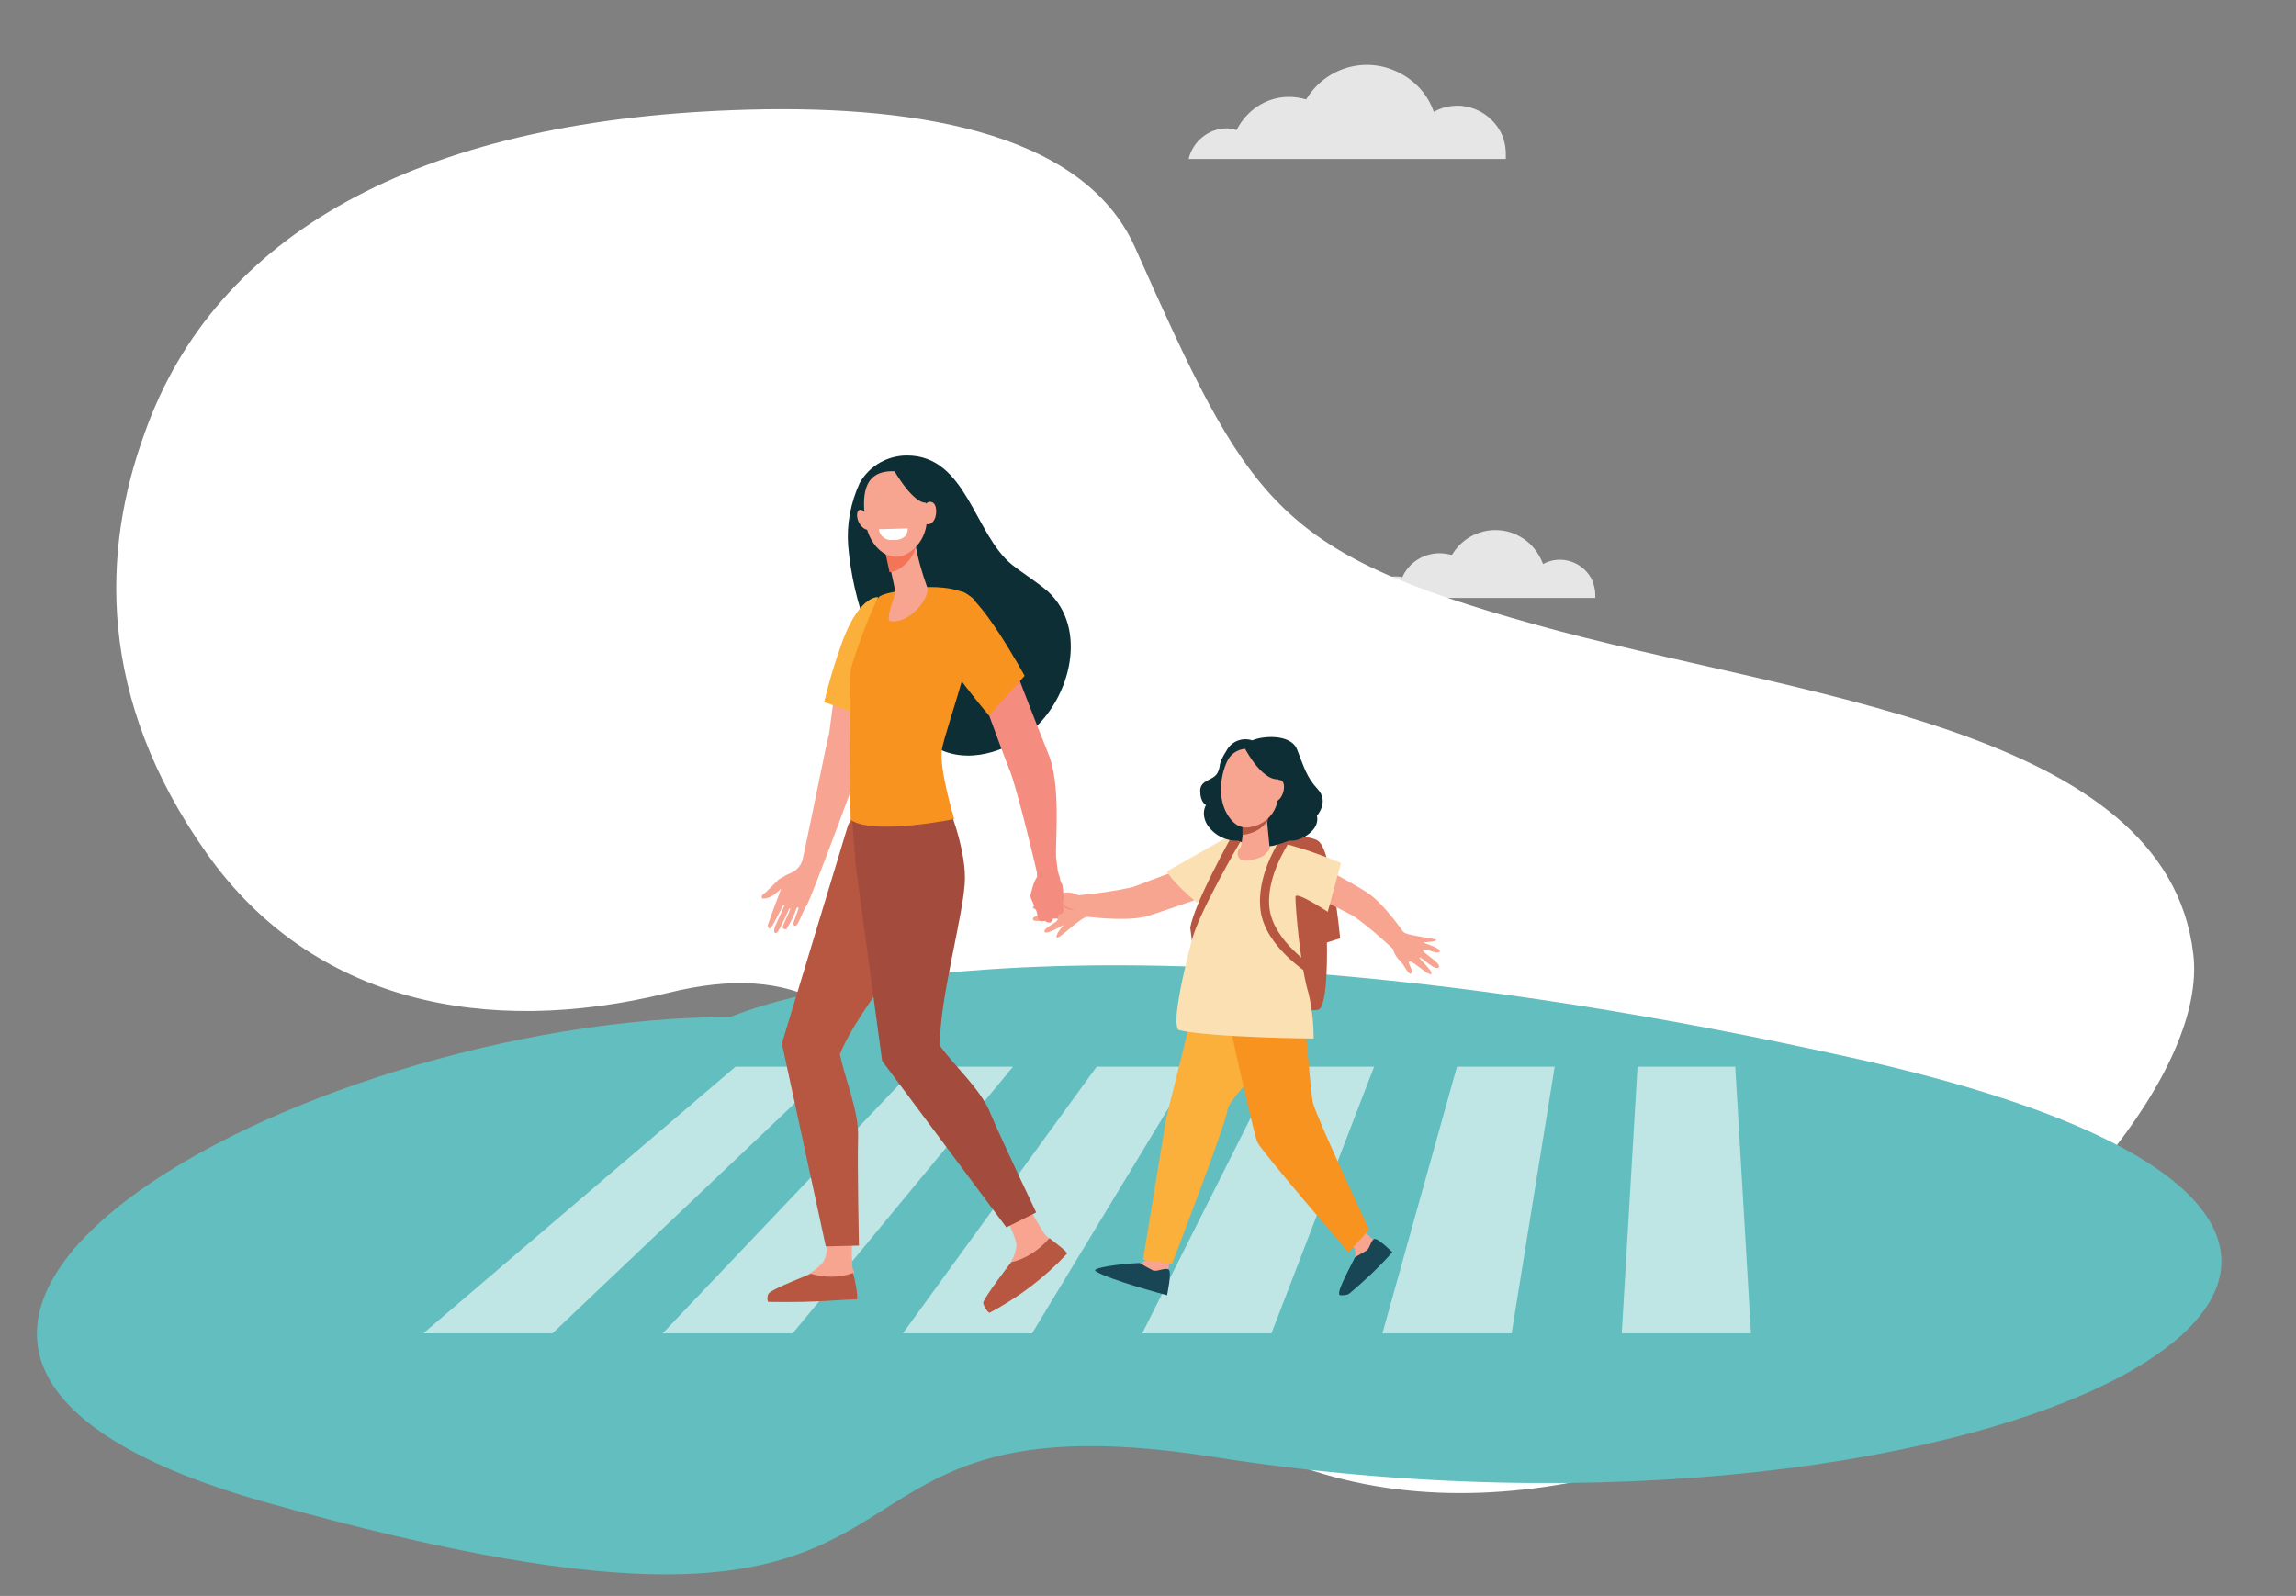 <?xml version="1.0" encoding="utf-8"?>
<!-- Generator: Adobe Illustrator 27.4.0, SVG Export Plug-In . SVG Version: 6.00 Build 0)  -->
<svg version="1.1" id="Warstwa_1" xmlns="http://www.w3.org/2000/svg" xmlns:xlink="http://www.w3.org/1999/xlink" x="0px" y="0px"
	 viewBox="0 0 277.2 192.7" style="enable-background:new 0 0 277.2 192.7;" xml:space="preserve">
<rect x="0" y="0" width="277.2" height="192.7" fill="#808080" stroke="none"/>
<style type="text/css">
	.st0{fill:#FFFFFF;}
	.st1{fill-rule:evenodd;clip-rule:evenodd;fill:#62BEBF;}
	.st2{opacity:0.6;}
	.st3{opacity:0.8;fill:#FFFFFF;enable-background:new    ;}
	.st4{fill:#B75742;}
	.st5{fill:#F7A491;}
	.st6{fill:#A34B3D;}
	.st7{fill:#184655;}
	.st8{fill:#FBB03B;}
	.st9{fill:#F7931E;}
	.st10{fill:#F48C7F;}
	.st11{fill:#FAE0B2;}
	.st12{fill:#0E2E35;}
	.st13{fill:#F8A492;}
	.st14{fill:#F47458;}
</style>
<path class="st0" d="M25,103.1c12.7,17.9,33.6,22.2,55.6,16.8c32.2-8,28.2,26,64,50.8c47.6,33.1,123.5-28,120.2-55.5
	c-3.2-27.5-48.1-31-79.5-39.8c-31.5-8.8-34.5-14.7-48.3-45.6c-6.4-14.2-27.5-17.3-48.5-16.5c-38.1,1.4-62.5,15-71,38.9
	C12.3,66.4,11.6,84.2,25,103.1z"/>
<g id="Warstwa_3">
	<path id="Kształt_3" class="st1" d="M88.2,122.8c-51.8,0-124,39.5-56.1,58.6c90.9,25.6,58.1-14.3,114.3-5.5
		c94.6,14.9,174.6-26.3,78-48C125.4,105.8,88.2,122.8,88.2,122.8z"/>
</g>
<g class="st2">
	<polygon class="st0" points="66.7,161 51.1,161 88.8,128.8 100.6,128.8 	"/>
	<polygon class="st0" points="95.7,161 80,161 110.6,128.8 122.3,128.8 	"/>
	<polygon class="st0" points="124.6,161 109,161 132.4,128.8 144.1,128.8 	"/>
	<polygon class="st0" points="153.5,161 137.9,161 154.1,128.8 165.9,128.8 	"/>
	<polygon class="st0" points="182.5,161 166.9,161 175.9,128.8 187.7,128.8 	"/>
	<polygon class="st0" points="211.4,161 195.8,161 197.7,128.8 209.5,128.8 	"/>
</g>
<path class="st3" d="M129,37.7c-0.9-3.8-4.7-6.2-8.5-5.3c-0.1,0-0.1,0-0.2,0.1c-1.7-3.7-5.4-6-9.4-6c-1.1,0-2.1,0.2-3.1,0.5
	c-3.7-6.1-11.6-8-17.6-4.3c-2.5,1.5-4.4,3.8-5.4,6.5c-4.2-2.4-9.6-0.8-12,3.4c-0.7,1.3-1.1,2.8-1.1,4.3c0,0.3,0,0.6,0,0.9L129,37.7z
	"/>
<path class="st3" d="M143.5,19.2c0.5-2.1,2.4-3.7,4.6-3.7c0.4,0,0.8,0.1,1.2,0.2c1.2-2.4,3.6-4,6.3-4c0.7,0,1.4,0.1,2.1,0.3
	c2.5-4.1,7.7-5.4,11.8-2.9c1.7,1,3,2.6,3.6,4.4c2.9-1.6,6.4-0.5,8,2.3c0.5,0.9,0.7,1.9,0.7,2.8c0,0.2,0,0.4,0,0.6L143.5,19.2z"/>
<path class="st3" d="M165.1,72.2c0.4-1.5,1.7-2.6,3.3-2.6c0.3,0,0.6,0,0.9,0.1c0.8-1.8,2.6-2.9,4.5-2.9c0.5,0,1,0.1,1.5,0.2
	c1.7-2.9,5.5-3.9,8.4-2.1c1.2,0.7,2.1,1.9,2.6,3.2c2-1.1,4.6-0.4,5.8,1.7c0.3,0.6,0.5,1.3,0.5,2c0,0.1,0,0.3,0,0.4L165.1,72.2z"/>
<path class="st4" d="M152.5,101.2c0,0,4.9-0.7,6.6,0.3s2.7,11.8,2.7,11.8l-1.6,0.5c0,0,0.2,7.6-1,8.1s-9.6-1.1-11.6-3s1.7-18,1.7-18
	L152.5,101.2z"/>
<path class="st5" d="M103,147.7c-0.2,1.7-0.2,3.5-0.1,5.2c0,0.2,0.1,0.4,0.2,0.6c0,1-0.1,2-0.4,2.9h-9c-0.5,0-0.2-0.3,0.2-0.6
	c1-0.7,2.1-1.3,3.3-1.7l0.8-0.5c0.5-0.3,0.9-0.7,1.3-1.1c0.7-0.7,0.8-4.2,0.8-4.2L103,147.7z"/>
<path class="st4" d="M97.9,153.8c1.7,0.5,3.5,0.5,5.1-0.1c0.2,0.7,0.7,3.2,0.4,3.2c-2.2,0-4.2,0.4-10.6,0.3c-0.2,0-0.2-0.8,0-1
	C93.2,155.6,97.8,153.9,97.9,153.8z"/>
<path class="st4" d="M114.3,100.8c0,0-0.1,5.6-1.8,9.2s-9.1,12.2-11.1,17.3c0.6,2.9,2.3,6.9,2.2,10c-0.1,3.6,0.1,13.1,0.1,13.1
	l-4,0.1l-5.3-24.5l8-26.4l3.6-6.4L114.3,100.8z"/>
<path class="st5" d="M123.4,144.1c0.8,1.7,1.7,3.3,2.7,4.9c0.5,0.6,1.9,1.5,2,2.2s-8.4,6.1-8.4,6.1c-0.4,0.3-0.3-0.2-0.1-0.7
	c0.6-1.2,1.2-2.3,2-3.4c0.1-0.1,0.4-0.7,0.5-0.9c0.3-0.5,0.5-1.1,0.6-1.7c0.2-1-1.6-4.2-1.6-4.2L123.4,144.1z"/>
<path class="st4" d="M122.1,152.4c1.8-0.4,3.4-1.5,4.6-2.9c0.6,0.5,2.3,1.7,2.1,1.9c-2.7,2.9-5.9,5.3-9.3,7.1
	c-0.2,0.1-0.8-0.9-0.8-1.2C118.8,156.7,121.9,152.6,122.1,152.4z"/>
<path class="st5" d="M163.4,110.6c1.7,1.2,3.3,2.6,4.8,4c0.1,0.6,0.5,1.1,0.9,1.5c0.5,0.5,1,1.8,1.3,1.4s-0.6-1.3-0.2-1.4
	s2.3,1.8,2.6,1.5s-1.7-2-1.4-2s1.9,1.7,2.3,1.2s-2.1-1.8-1.9-2.1s1.7,0.6,2,0.2s-2.1-1.1-2-1.1s1.6-0.1,1.6-0.3s-3.6-0.5-4-1l0,0
	c-1-1.4-2.9-3.9-4.6-4.9c-2.1-1.3-7-3.9-7-3.9l-2.1,3.2C155.7,106.7,162.1,109.9,163.4,110.6z"/>
<path class="st6" d="M114.3,96.8c0,0,2.2,5.2,2.2,9.2s-3.2,14.9-3,20.3c1.7,2.4,5,5.3,6.1,8.2c1.4,3.3,5.5,11.9,5.5,11.9l-3.6,1.8
	l-15-20.1l-3.2-23.7l-0.6-7.8L114.3,96.8z"/>
<path class="st5" d="M164.2,148.2l1.6,1.5c0.2,0.2,0.9,0.6,1,0.7c0.7,0.7-3.6,2.4-3.2,1.4c0.1-0.4,0-0.8-0.1-1.1
	c-0.3-0.4-0.9-1-0.9-1L164.2,148.2z"/>
<path class="st7" d="M163.6,151.8c0.5-0.3,0.9-0.5,1.4-0.8c0.4-0.3,0.5-1.2,0.9-1.4s2.2,1.6,2.2,1.6c-1.6,1.8-3.4,3.5-5.2,5
	c-0.3,0.2-0.7,0.2-1,0.2C161.1,156.5,162.6,153.8,163.6,151.8z"/>
<path class="st5" d="M141.5,151c0,0-0.5,2.5-0.5,2.5c0,0.3,0,1.1-0.1,1.4c-0.3,1.1-4.4-2.1-3.3-2.3c0.3-0.1,0.6-0.3,0.8-0.6
	c0.3-0.5,0.5-1.1,0.6-1.6L141.5,151z"/>
<path class="st7" d="M137.6,152.5c0.5,0.3,1,0.6,1.6,0.9c0.5,0.2,1.5-0.4,1.9-0.1s-0.2,3.1-0.2,3.1s-7.1-1.9-8.6-2.9
	C131.6,153.1,135.2,152.6,137.6,152.5z"/>
<path class="st8" d="M145.2,117.3l-4.4,17.7l-2.8,17.1l3.5,0.5c0,0,6.6-17.1,6.7-18.6s8.9-10.1,8.9-10.1L145.2,117.3z"/>
<path class="st9" d="M157,117.2c0,0,1.2,14.4,1.5,15.9s6.8,15.4,6.8,15.4l-2.5,2.7c0,0-10.6-12.3-11-13.3
	c-0.7-1.7-5.6-24.6-5.6-24.6L157,117.2z"/>
<path class="st5" d="M136.8,107.1c-2.2,0.5-4.4,0.8-6.6,1c-0.6-0.3-1.2-0.4-1.8-0.3c-0.8,0-2.2-0.5-2,0s1.5,0.5,1.3,0.8
	s-3.2,0.5-3,1s2.8,0.1,2.6,0.4s-2.7,0.4-2.6,1s3-0.4,3,0s-1.7,1-1.6,1.5s2.4-0.9,2.3-0.8s-1.1,1.3-0.8,1.5s2.9-2.5,3.7-2.5l0,0
	c1.9,0.2,5.2,0.5,7.3-0.1c2.5-0.8,8.2-2.8,8.2-2.8l-1-3.9C145.6,103.7,138.4,106.5,136.8,107.1z"/>
<path class="st10" d="M128.1,109c0.1,0.2,0.2,0.3,0.4,0.5c0.3,0.3,0.8,0.4,1.3,0.3C129.2,109.8,128.6,109.5,128.1,109z"/>
<path class="st11" d="M140.9,105.2c0,0,0.2,0.9,3.6,3.8l7.1-3.7l-3.3-4.3L140.9,105.2z"/>
<path class="st11" d="M151.3,101.7c-1.1-0.1-2.2-0.3-3.2-0.6c-0.9-0.3-7.7,22.9-5.7,23.3c4.1,0.9,16.2,1,16.2,1
	c0-1.8-0.2-3.6-0.6-5.4c-1-3.2-1.6-10.4-1.6-11.7c0-0.8,3.9,1.8,3.9,1.8l1.6-5.9c-2.2-0.9-4.4-1.7-6.7-2.3
	C154.7,102,151.3,101.7,151.3,101.7z"/>
<path class="st4" d="M143.9,113.6c0.6-3,5.9-12.1,6-12.2l-1.1-0.6c-0.2,0.4-4.5,8-5.1,11.2L143.9,113.6z"/>
<path class="st4" d="M158,117.6l0.6-0.9c-0.1,0-4.7-3-5.3-6.8s2.2-7.9,2.2-8l-0.9-0.6c-0.1,0.2-3,4.4-2.4,8.7S157.8,117.4,158,117.6
	z"/>
<path class="st12" d="M151.2,89.4c-1.2-0.4-2.5,0.1-3.1,1.2c-1.2,1.9-0.6,1.7-1.1,2.7s-2.1,0.8-2.1,2.2s0.7,1.7,0.7,1.7
	c-0.4,0.7-0.3,1.6,0.1,2.3c0.8,1.3,2.3,2.1,3.8,2c1.3,0.7,2.9,0.9,4.3,0.6c2.2-0.6,1.4-0.6,2.3-0.6s3.3-1.2,2.9-3
	c0,0,1.5-1.7,0.1-3.2s-1.7-2.8-2.5-4.8S152.2,88.9,151.2,89.4z"/>
<path class="st5" d="M150,99.5c0.1,1,0,1.9-0.2,2.8c-0.4,0.3-0.5,0.9-0.2,1.3c0.4,0.6,1.9,0.2,2.6-0.1c0.5-0.2,0.8-0.6,1.1-1
	l-0.4-4.1L150,99.5z"/>
<path class="st4" d="M151,100.6c0.9-0.3,1.6-0.8,2.1-1.6v-0.6l-3.1,1.1c0,0,0,0.6,0,1.3C150.3,100.8,150.7,100.7,151,100.6z"/>
<path class="st5" d="M153.6,95.4c0,0,0.1-1.5,1-1.2s0.2,2.6-0.6,2.5S153.6,95.4,153.6,95.4z"/>
<path class="st5" d="M150.6,90.4c-0.9,0-1.7,0.4-2.2,1.1c-0.8,1.2-1.6,4.4-0.3,6.7s2.8,1.7,3.5,1.5c1.3-0.4,2.3-1.5,2.6-2.8
	C154.8,94.7,154.3,90,150.6,90.4z"/>
<path class="st13" d="M104.7,89.8c0.1-0.6,2-12.4,2-12.4l-5.4,2.1l-1.2,9.1c-0.2,0.5-2.4,11.6-3.2,15.2c-0.2,0.7-0.7,1.3-1.4,1.6
	l0,0c-0.5,0.2-1,0.5-1.5,0.8l-0.8,0.8c-0.2,0.2-0.5,0.5-0.7,0.7c-0.1,0.1-0.3,0.2-0.4,0.3c-0.1,0.1-0.2,0.3-0.1,0.4
	c0,0.1,0.1,0.1,0.2,0.1c0.3,0,0.5-0.1,0.8-0.2c0.6-0.3,1.3-1,1.3-1s-0.6,1.7-0.7,1.9c-0.3,0.8-0.6,1.6-0.9,2.5
	c0,0.4,0.2,0.5,0.4,0.3s1.4-2.6,1.4-2.6s0.2-0.3,0.2-0.1s-1.1,2.4-1.2,2.8s0,0.7,0.3,0.5s1.4-2.7,1.4-2.7s0.1-0.3,0.2-0.2
	s-0.9,2-0.9,2.2c0,0.2,0.1,0.3,0.3,0.3c0.1,0,0.2,0,0.2-0.1c0.5-0.8,0.9-1.6,1.2-2.5c0,0,0.1-0.1,0.2,0s-0.7,1.8-0.6,2
	c0,0.1,0.1,0.2,0.2,0.2c0,0,0,0,0,0c0.4,0,0.9-1.8,1.4-2.5S104.6,90.6,104.7,89.8z"/>
<path class="st12" d="M102.4,65.9c-0.2-2.6,0.3-5.2,1.4-7.6c1.2-2.1,3.4-3.3,5.7-3.3c7.2,0,8.1,9.5,12.7,13.2c1.4,1.1,2.9,2,4.3,3.2
	c4.9,4.5,2.7,12.8-1.8,16.7c-3.1,2.7-8,4.3-11.8,2.1c-2-1.2-3.6-2.9-4.6-5c-1.4-3-2.6-6.1-3.6-9.2C103.5,72.8,102.7,69.4,102.4,65.9
	z"/>
<path class="st10" d="M125.2,105.4c0-0.1-2.4-10.2-3.3-12.4s-4.7-12.7-4.7-12.7l4.8-1c0,0,3.1,8.1,4.6,11.8s0.8,10.5,0.9,12.4
	c0,0,0.2,1.6,0.2,1.6l0,0c0,0.1,0.1,0.3,0.1,0.4c0.1,0.3,0.2,0.5,0.2,0.8c0.1,0.1,0.1,0.3,0.2,0.4c0.1,0.1,0.2,1.4,0.2,1.6
	c0,0.2,0,0.5-0.1,0.7l0.1,0.9c0,0.6-0.6,0.5-0.6,0.5c0,0.3-0.1,0.5-0.3,0.5c-0.1,0-0.3,0-0.4,0v0.1c0,0.2-0.2,0.3-0.3,0.4
	c-0.2,0-0.3,0-0.5-0.1c-0.1-0.1-0.1-0.1-0.1-0.1s-0.7,0.1-0.8-0.1c-0.1-0.4-0.2-0.8-0.3-1.2c-0.1-0.1-0.1-0.2-0.2-0.4
	c0-0.1-0.5-1.1-0.5-1.3s0.2-0.8,0.3-1.2c0.1-0.4,0.3-0.8,0.5-1.1C125.2,105.8,125.2,105.6,125.2,105.4L125.2,105.4z"/>
<path class="st8" d="M101.3,78.6c2.2-6.8,4.7-6.5,4.7-6.5l-1.9,14.3c-1.4-0.4-3.2-1.2-4.6-1.6C100,82.7,100.6,80.6,101.3,78.6z"/>
<path class="st9" d="M111.8,70.9c0,0,4.1-0.3,5.8,1.5s-3.6,15.9-3.9,18.2s1.5,8.3,1.5,8.3s-9.7,2-12.5,0.1c0,0-0.3-16.3,0-18
	s2.8-8.2,3.4-8.9S111.8,70.9,111.8,70.9z"/>
<path class="st5" d="M110.4,65.3c0,0,0,0.1,0.1,0.3c0.3,1.8,0.8,3.5,1.4,5.2c0.6,1.1-2,4.6-4.4,4.2c-0.7-0.1,0.6-3.2,0.6-3.5
	c-0.1-0.6-0.3-1.5-0.5-2.4c-0.1-0.5-0.2-1-0.3-1.5c-0.3-1.3-0.5-2.4-0.5-2.4L110.4,65.3z"/>
<path class="st14" d="M110.4,65.7c0-0.2-0.1-0.3-0.1-0.3l-3.7-0.1c0,0,0.2,1.1,0.5,2.4l0.3,1.4c0.7-0.1,1.3-0.4,1.8-0.9
	c0.6-0.5,1.1-1.2,1.3-2C110.5,66,110.5,65.8,110.4,65.7z"/>
<path class="st5" d="M107.9,56.9c1.1-0.1,2.1,0.4,2.8,1.2c1.1,1.4,2.3,5.8-0.4,8.2s-5.4-0.3-5.8-3.2S104,56.8,107.9,56.9z"/>
<path class="st5" d="M103.7,63.1c0.3,0.6,0.9,1,1.2,0.8s0.4-0.9,0-1.5s-0.9-1-1.2-0.8S103.4,62.5,103.7,63.1z"/>
<path class="st12" d="M107.7,56.4c0,0,2.3,4.2,4,4.3s1.9,2.4,1.9,2.4s-0.6-5.1-2.2-6.1C110.2,56.5,109,56.3,107.7,56.4z"/>
<path class="st5" d="M111.3,61.8c-0.1,0.7,0.1,1.4,0.6,1.5s1-0.4,1.1-1.2s-0.1-1.4-0.6-1.5S111.4,61.1,111.3,61.8z"/>
<path class="st0" d="M109.6,63.8l-3.5,0.1c0.1,0.8,0.8,1.4,1.7,1.3C109.7,65.3,109.6,63.8,109.6,63.8z"/>
<path class="st9" d="M119.4,86.4c0,0-5.4-6.4-6.3-8.8s0.5-5.9,2.7-6.2s7.9,10.2,7.9,10.2L119.4,86.4z"/>
<path class="st12" d="M150.1,90c0,0,2.1,4.3,4.3,4.1s0.4-3.3,0.4-3.3s-2.6-1-2.7-1L150.1,90z"/>
</svg>
